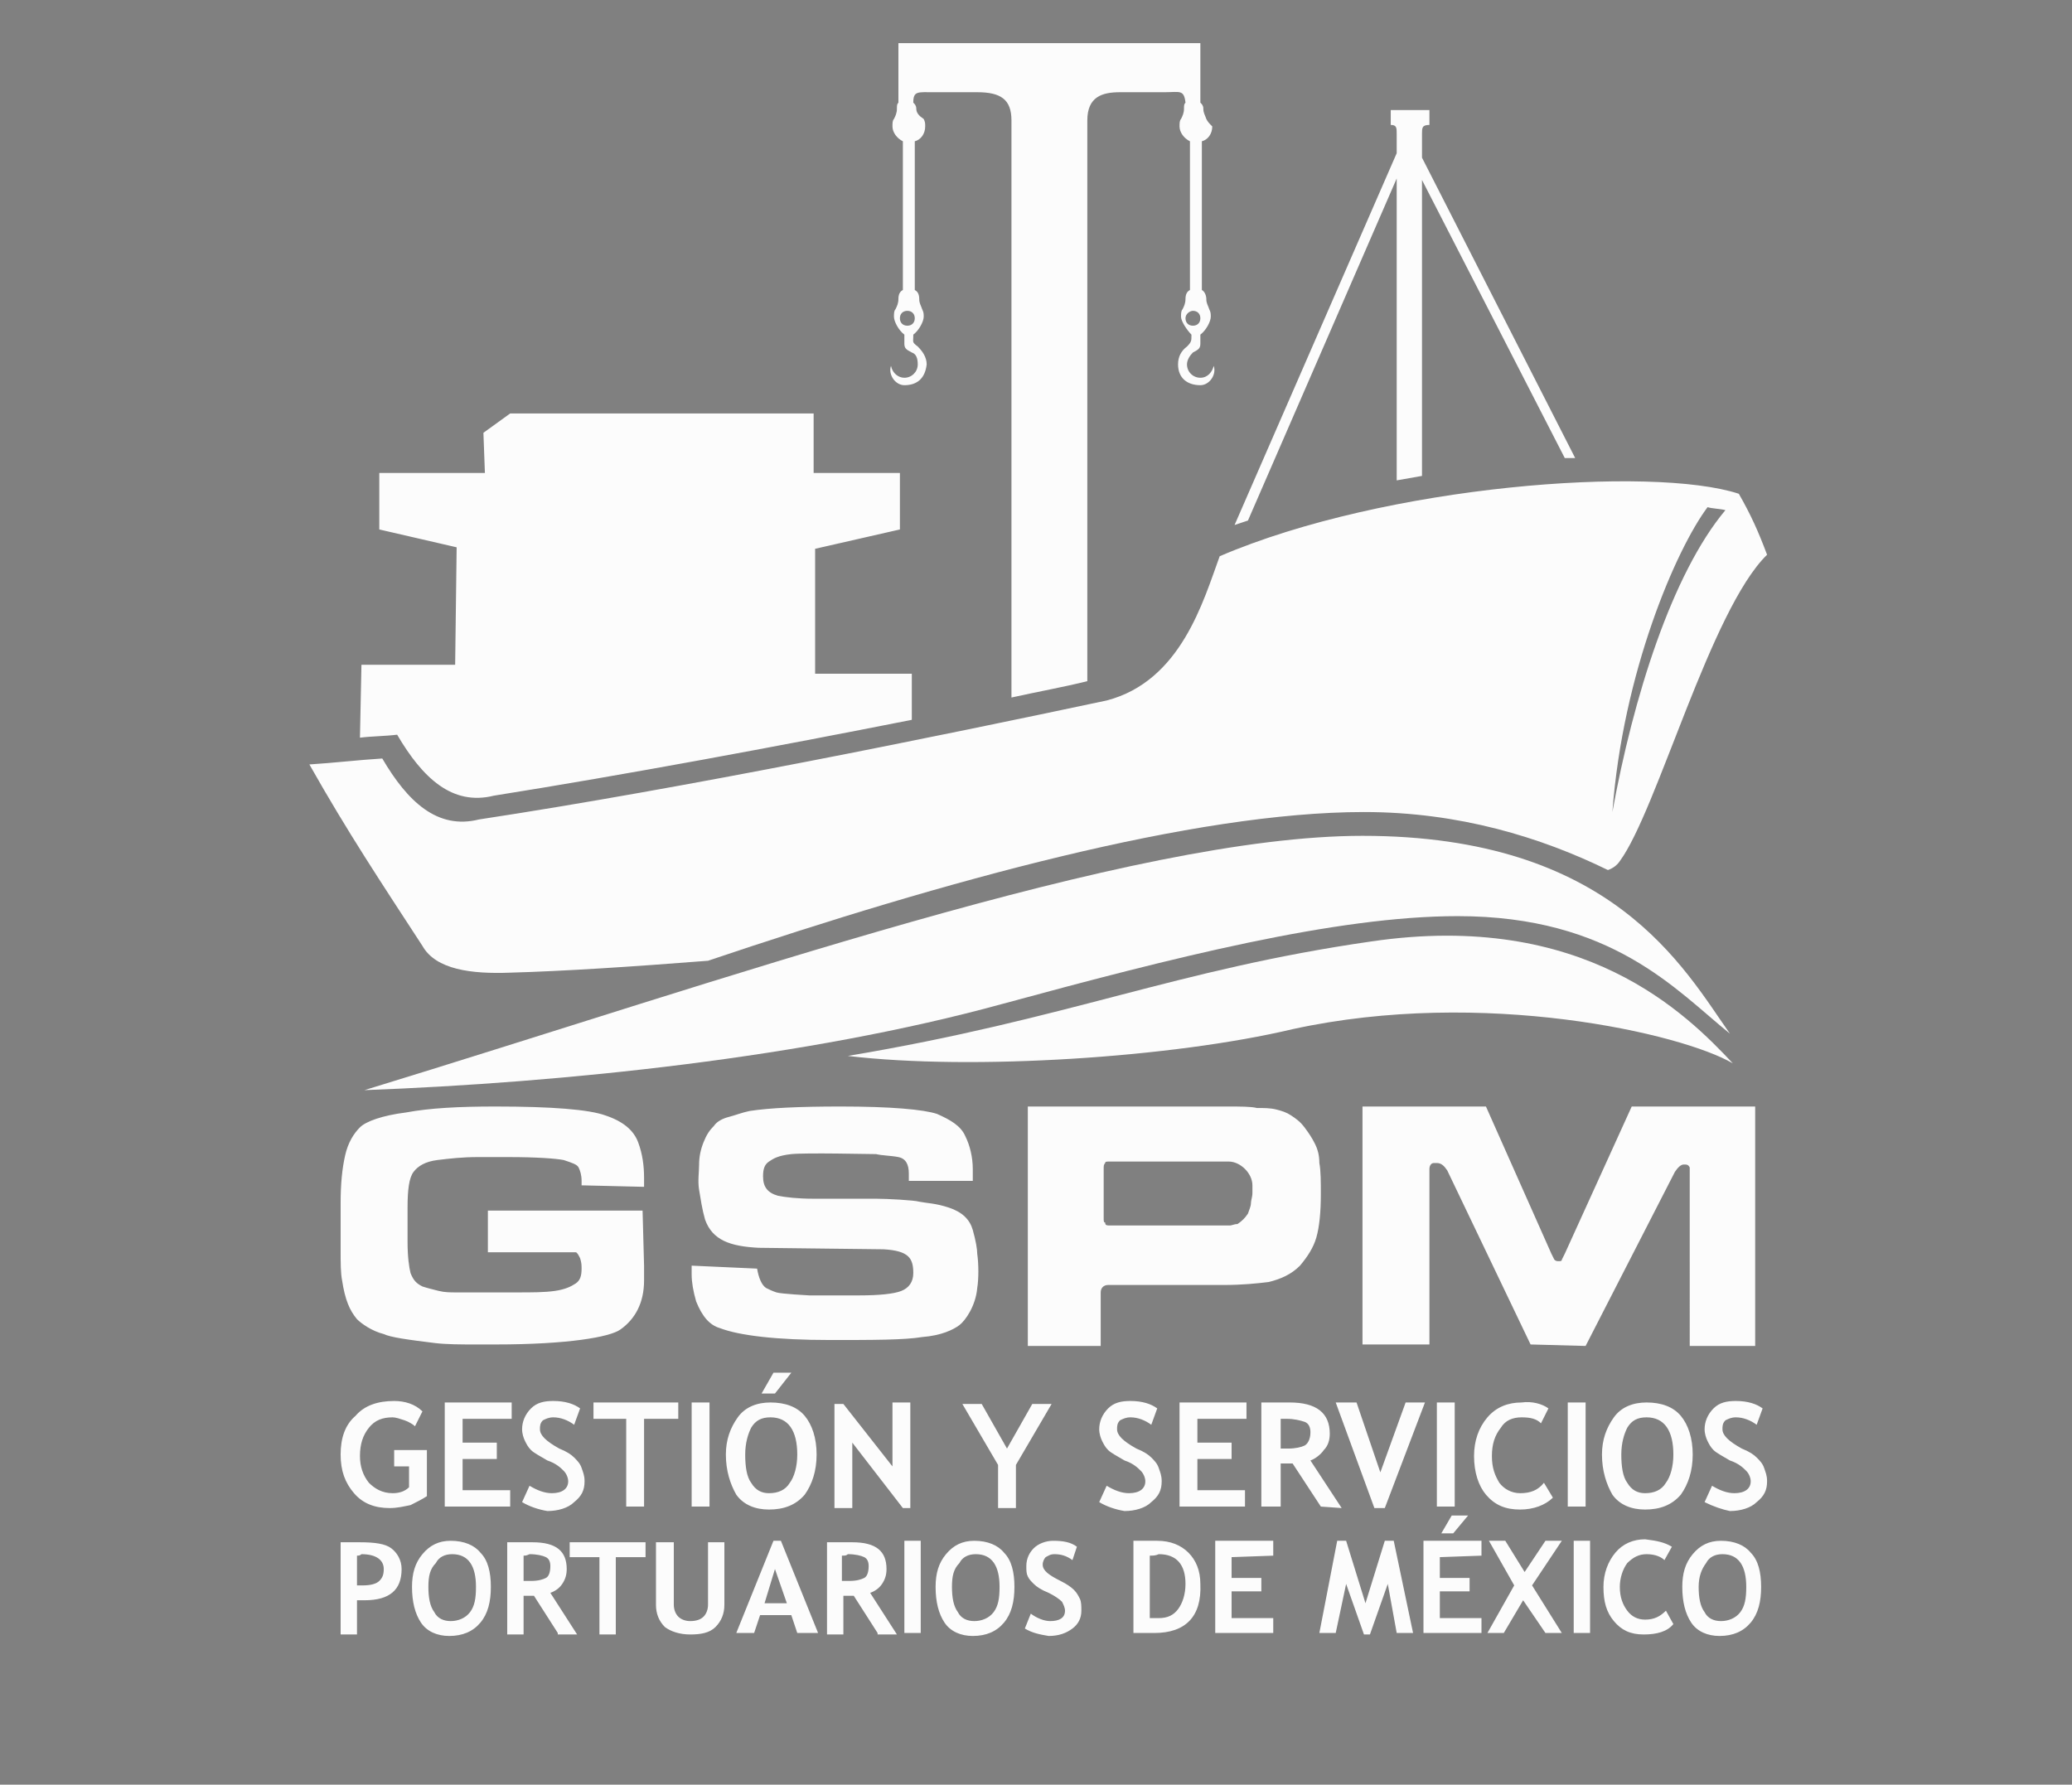 <?xml version="1.0" encoding="utf-8"?>
<!-- Generator: Adobe Illustrator 23.0.4, SVG Export Plug-In . SVG Version: 6.00 Build 0)  -->
<svg version="1.1" id="Layer_1" xmlns="http://www.w3.org/2000/svg" xmlns:xlink="http://www.w3.org/1999/xlink" x="0px" y="0px"
	 viewBox="0 0 139.3 120" style="enable-background:new 0 0 139.3 120;" xml:space="preserve">
<rect x="0" y="0" width="139.3" height="120" fill="#808080" stroke="none"/>
<style type="text/css">
	.st0{fill-rule:evenodd;clip-rule:evenodd;fill:#FCFCFC;}
	.st1{fill-rule:evenodd;clip-rule:evenodd;fill:#606062;}
	.st2{fill-rule:evenodd;clip-rule:evenodd;fill:#00165F;}
	.st3{fill-rule:evenodd;clip-rule:evenodd;fill:#0064B3;}
</style>
<g>
	<title>landstar_sign</title>
	<g>
		<path class="st0" d="M24,107.6v2.3h-1.1v-6.2c0.7,0,1.2,0,1.3,0c1,0,1.7,0.1,2.1,0.4s0.7,0.8,0.7,1.4c0,1.4-0.8,2.1-2.5,2.1
			C24.4,107.6,24.2,107.6,24,107.6L24,107.6z M24,104.6v2c0.2,0,0.3,0,0.4,0c0.5,0,0.9-0.1,1.1-0.3c0.2-0.2,0.3-0.4,0.3-0.8
			c0-0.6-0.5-1-1.5-1C24.2,104.6,24.1,104.6,24,104.6L24,104.6z M27.7,106.7c0-0.9,0.2-1.6,0.7-2.2s1.1-0.9,1.9-0.9
			c0.9,0,1.6,0.3,2,0.8c0.5,0.5,0.7,1.3,0.7,2.3s-0.2,1.8-0.7,2.4s-1.2,0.9-2.1,0.9c-0.8,0-1.5-0.3-1.9-0.9
			C27.9,108.5,27.7,107.7,27.7,106.7L27.7,106.7z M28.8,106.7c0,0.7,0.1,1.3,0.4,1.7c0.2,0.4,0.6,0.6,1.1,0.6s1-0.2,1.3-0.6
			s0.4-0.9,0.4-1.7c0-1.4-0.5-2.2-1.6-2.2c-0.5,0-0.9,0.2-1.1,0.6C28.9,105.5,28.8,106,28.8,106.7L28.8,106.7z M37.5,109.8l-1.6-2.5
			c-0.2,0-0.4,0-0.7,0v2.6h-1.1v-6.2c0.1,0,0.3,0,0.7,0c0.4,0,0.7,0,1,0c1.6,0,2.3,0.6,2.3,1.8c0,0.4-0.1,0.7-0.3,1
			c-0.2,0.3-0.5,0.5-0.8,0.6l1.8,2.8h-1.3V109.8z M35.2,104.6v1.7c0.2,0,0.4,0,0.5,0c0.5,0,0.8-0.1,1-0.2s0.3-0.4,0.3-0.8
			c0-0.3-0.1-0.5-0.3-0.6c-0.2-0.1-0.6-0.2-1.1-0.2C35.4,104.6,35.3,104.6,35.2,104.6L35.2,104.6z M41.4,104.7h2v-1h-5.1v1h2v5.2
			h1.1V104.7L41.4,104.7z M44.2,103.7h1.1v4.2c0,0.3,0.1,0.6,0.3,0.8c0.2,0.2,0.5,0.3,0.8,0.3c0.4,0,0.7-0.1,0.9-0.3
			c0.2-0.2,0.3-0.5,0.3-0.8v-4.2h1.1v4.2c0,0.6-0.2,1.1-0.6,1.5c-0.4,0.4-1,0.5-1.7,0.5s-1.3-0.2-1.7-0.5c-0.4-0.4-0.6-0.9-0.6-1.5
			v-4.2H44.2z M53.6,109.8l-0.4-1.2h-2.1l-0.4,1.2h-1.2l2.5-6.2h0.5l2.5,6.2H53.6L53.6,109.8z M52.1,105.5l-0.7,2.3h1.5L52.1,105.5
			L52.1,105.5z M59,109.8l-1.6-2.5c-0.2,0-0.4,0-0.7,0v2.6h-1.1v-6.2c0.1,0,0.3,0,0.7,0s0.7,0,1,0c1.6,0,2.3,0.6,2.3,1.8
			c0,0.4-0.1,0.7-0.3,1s-0.5,0.5-0.8,0.6l1.8,2.8H59V109.8z M56.6,104.6v1.7c0.2,0,0.4,0,0.5,0c0.5,0,0.8-0.1,1-0.2s0.3-0.4,0.3-0.8
			c0-0.3-0.1-0.5-0.3-0.6s-0.6-0.2-1.1-0.2C56.9,104.6,56.8,104.6,56.6,104.6L56.6,104.6z M60.8,109.8v-6.2h1.1v6.2H60.8L60.8,109.8
			z M62.9,106.7c0-0.9,0.2-1.6,0.7-2.2s1.1-0.9,1.9-0.9c0.9,0,1.6,0.3,2,0.8c0.5,0.5,0.7,1.3,0.7,2.3s-0.2,1.8-0.7,2.4
			s-1.2,0.9-2.1,0.9c-0.8,0-1.5-0.3-1.9-0.9C63.1,108.5,62.9,107.7,62.9,106.7L62.9,106.7z M64,106.7c0,0.7,0.1,1.3,0.4,1.7
			c0.2,0.4,0.6,0.6,1.1,0.6s1-0.2,1.3-0.6c0.3-0.4,0.4-0.9,0.4-1.7c0-1.4-0.5-2.2-1.6-2.2c-0.5,0-0.9,0.2-1.1,0.6
			C64.1,105.5,64,106,64,106.7L64,106.7z M68.9,109.5l0.4-1c0.4,0.3,0.9,0.5,1.3,0.5c0.6,0,1-0.2,1-0.7c0-0.2-0.1-0.4-0.2-0.6
			c-0.2-0.2-0.5-0.4-0.9-0.6c-0.5-0.2-0.8-0.4-1-0.6c-0.2-0.2-0.3-0.3-0.4-0.5s-0.1-0.4-0.1-0.7c0-0.5,0.2-0.9,0.5-1.2
			c0.3-0.3,0.8-0.5,1.3-0.5c0.7,0,1.2,0.1,1.6,0.4l-0.3,0.9c-0.4-0.3-0.8-0.4-1.2-0.4c-0.3,0-0.4,0.1-0.6,0.2
			c-0.1,0.1-0.2,0.3-0.2,0.5c0,0.4,0.4,0.7,1.2,1.1c0.4,0.2,0.7,0.4,0.9,0.6c0.2,0.2,0.3,0.4,0.4,0.6s0.1,0.5,0.1,0.8
			c0,0.5-0.2,0.9-0.6,1.2c-0.4,0.3-0.9,0.5-1.6,0.5C69.9,109.9,69.4,109.8,68.9,109.5L68.9,109.5z M77.6,109.8h-1.4v-6.2
			c0.9,0,1.4,0,1.6,0c0.9,0,1.6,0.3,2.1,0.8s0.8,1.2,0.8,2.1C80.8,108.7,79.7,109.8,77.6,109.8L77.6,109.8z M77.3,104.6v4.2
			c0.2,0,0.4,0,0.6,0c0.6,0,1-0.2,1.3-0.6s0.5-1,0.5-1.7c0-1.3-0.6-2-1.8-2C77.7,104.6,77.5,104.6,77.3,104.6L77.3,104.6z
			 M82.8,104.7v1.4h2v0.9h-2v1.8h2.8v1h-3.9v-6.2h3.9v1L82.8,104.7L82.8,104.7z M95,109.8h-1.1l-0.6-3.3l-1.2,3.4h-0.4l-1.2-3.4
			l-0.7,3.3h-1.1l1.2-6.2h0.6l1.3,4.2l1.3-4.2h0.6L95,109.8L95,109.8z M96.8,104.7v1.4h2v0.9h-2v1.8h2.8v1h-3.9v-6.2h3.9v1
			L96.8,104.7L96.8,104.7z M98.7,101.9l-1,1.2h-0.8l0.7-1.2H98.7L98.7,101.9z M103.9,109.8l-1.5-2.2l-1.3,2.2H100l1.8-3.2l-1.7-3
			h1.1l1.3,2.1l1.4-2.1h1.1l-2,3l2,3.2H103.9L103.9,109.8z M105.8,109.8v-6.2h1.1v6.2H105.8L105.8,109.8z M112.4,104l-0.5,0.9
			c-0.2-0.2-0.6-0.4-1.2-0.4c-0.5,0-0.9,0.2-1.3,0.6c-0.3,0.4-0.5,1-0.5,1.6c0,0.7,0.2,1.2,0.5,1.6s0.7,0.6,1.2,0.6
			c0.6,0,1-0.2,1.4-0.6l0.5,0.9c-0.4,0.5-1.1,0.7-2,0.7s-1.5-0.3-2-0.9s-0.7-1.3-0.7-2.3c0-0.9,0.3-1.7,0.8-2.3
			c0.5-0.6,1.2-0.9,2-0.9C111.4,103.6,111.9,103.7,112.4,104L112.4,104z M113.1,106.7c0-0.9,0.2-1.6,0.7-2.2s1.1-0.9,1.9-0.9
			c0.9,0,1.6,0.3,2,0.8c0.5,0.5,0.7,1.3,0.7,2.3s-0.2,1.8-0.7,2.4s-1.2,0.9-2.1,0.9c-0.8,0-1.5-0.3-1.9-0.9
			C113.3,108.5,113.1,107.7,113.1,106.7L113.1,106.7z M114.2,106.7c0,0.7,0.1,1.3,0.4,1.7c0.2,0.4,0.6,0.6,1.1,0.6s1-0.2,1.3-0.6
			s0.4-0.9,0.4-1.7c0-1.4-0.5-2.2-1.6-2.2c-0.5,0-0.9,0.2-1.1,0.6C114.4,105.5,114.2,106,114.2,106.7z"/>
		<path class="st0" d="M28.4,94.9l-0.5,1c-0.1-0.1-0.4-0.3-0.7-0.4c-0.3-0.1-0.6-0.2-0.8-0.2c-0.7,0-1.2,0.2-1.6,0.7
			s-0.6,1.1-0.6,1.9c0,0.7,0.2,1.3,0.6,1.8c0.4,0.4,0.9,0.7,1.6,0.7c0.4,0,0.8-0.1,1.1-0.4v-1.4h-1v-1.1h2.2v3.1
			c-0.3,0.2-0.7,0.4-1.1,0.6c-0.5,0.1-0.9,0.2-1.4,0.2c-1,0-1.8-0.3-2.4-1s-0.9-1.5-0.9-2.6s0.3-2,1-2.6c0.6-0.7,1.5-1,2.6-1
			C27.2,94.2,27.9,94.4,28.4,94.9L28.4,94.9z M31.1,95.4V97h2.3v1.1h-2.3v2.1h3.2v1.1h-4.4v-7h4.5v1.1L31.1,95.4L31.1,95.4z
			 M35.1,101l0.5-1.1c0.5,0.3,1,0.5,1.5,0.5c0.7,0,1.1-0.3,1.1-0.8c0-0.2-0.1-0.5-0.3-0.7c-0.2-0.2-0.5-0.5-1.1-0.7
			c-0.5-0.3-0.9-0.5-1.1-0.7s-0.3-0.4-0.4-0.6c-0.1-0.2-0.2-0.5-0.2-0.8c0-0.5,0.2-1,0.6-1.4c0.4-0.4,0.9-0.5,1.5-0.5
			c0.8,0,1.4,0.2,1.8,0.5l-0.4,1.1c-0.4-0.3-0.9-0.5-1.4-0.5c-0.3,0-0.5,0.1-0.7,0.2c-0.2,0.2-0.2,0.4-0.2,0.6
			c0,0.4,0.4,0.8,1.3,1.3c0.5,0.2,0.8,0.4,1,0.6s0.4,0.4,0.5,0.7c0.1,0.3,0.2,0.5,0.2,0.9c0,0.6-0.2,1-0.7,1.4
			c-0.4,0.4-1.1,0.6-1.8,0.6C36.2,101.5,35.6,101.3,35.1,101L35.1,101z M43.3,95.4v5.9h-1.2v-5.9h-2.2v-1.1h5.7v1.1H43.3L43.3,95.4z
			 M46.5,101.3v-7h1.2v7H46.5L46.5,101.3z M48.8,97.8c0-1,0.3-1.8,0.8-2.5s1.3-1,2.2-1c1,0,1.8,0.3,2.3,0.9s0.8,1.5,0.8,2.6
			s-0.3,2-0.8,2.7c-0.6,0.7-1.4,1-2.4,1c-0.9,0-1.7-0.3-2.2-1C49.1,99.8,48.8,98.9,48.8,97.8L48.8,97.8z M50.1,97.8
			c0,0.8,0.1,1.5,0.4,1.9c0.3,0.5,0.7,0.7,1.2,0.7c0.6,0,1.1-0.2,1.4-0.7c0.3-0.4,0.5-1.1,0.5-1.9c0-1.6-0.6-2.5-1.8-2.5
			c-0.6,0-1,0.2-1.3,0.7C50.3,96.4,50.1,97,50.1,97.8L50.1,97.8z M53.2,92.3l-1.1,1.4h-0.9l0.8-1.4H53.2L53.2,92.3z M60.7,101.4
			L57.3,97v4.4h-1.2v-7h0.6l3.3,4.2v-4.3h1.2v7.1H60.7L60.7,101.4z M68.3,98.5v2.9h-1.2v-2.9l-2.4-4.1H66l1.7,3l1.7-3h1.3L68.3,98.5
			L68.3,98.5z M73.9,101l0.5-1.1c0.5,0.3,1,0.5,1.5,0.5c0.7,0,1.1-0.3,1.1-0.8c0-0.2-0.1-0.5-0.3-0.7c-0.2-0.2-0.5-0.5-1.1-0.7
			c-0.5-0.3-0.9-0.5-1.1-0.7s-0.3-0.4-0.4-0.6s-0.2-0.5-0.2-0.8c0-0.5,0.2-1,0.6-1.4s0.9-0.5,1.5-0.5c0.8,0,1.4,0.2,1.8,0.5
			l-0.4,1.1c-0.4-0.3-0.9-0.5-1.4-0.5c-0.3,0-0.5,0.1-0.7,0.2c-0.2,0.2-0.2,0.4-0.2,0.6c0,0.4,0.4,0.8,1.3,1.3
			c0.5,0.2,0.8,0.4,1,0.6s0.4,0.4,0.5,0.7c0.1,0.3,0.2,0.5,0.2,0.9c0,0.6-0.2,1-0.7,1.4c-0.4,0.4-1.1,0.6-1.8,0.6
			C75,101.5,74.4,101.3,73.9,101L73.9,101z M80.5,95.4V97h2.3v1.1h-2.3v2.1h3.2v1.1h-4.4v-7h4.5v1.1L80.5,95.4L80.5,95.4z
			 M88.8,101.3l-1.9-2.9c-0.2,0-0.5,0-0.8,0v2.9h-1.3v-7c0.1,0,0.3,0,0.8,0s0.8,0,1.1,0c1.8,0,2.7,0.7,2.7,2.1
			c0,0.4-0.1,0.8-0.4,1.1c-0.2,0.3-0.6,0.6-0.9,0.7l2.1,3.2L88.8,101.3L88.8,101.3z M86.1,95.4v2c0.2,0,0.4,0,0.5,0
			c0.5,0,0.9-0.1,1.1-0.2s0.4-0.4,0.4-0.9c0-0.3-0.1-0.6-0.4-0.7s-0.7-0.2-1.2-0.2C86.4,95.4,86.3,95.4,86.1,95.4L86.1,95.4z
			 M93.1,101.4l2.7-7.1h-1.3L92.8,99l-1.6-4.7h-1.4l2.6,7.1H93.1L93.1,101.4z M96.6,101.3v-7h1.2v7H96.6L96.6,101.3z M104.1,94.7
			l-0.5,1c-0.3-0.3-0.7-0.4-1.3-0.4c-0.6,0-1.1,0.2-1.4,0.7c-0.4,0.5-0.6,1.1-0.6,1.9s0.2,1.3,0.5,1.8c0.3,0.4,0.8,0.7,1.4,0.7
			c0.7,0,1.2-0.2,1.6-0.7l0.6,1c-0.5,0.5-1.3,0.8-2.2,0.8c-1,0-1.7-0.3-2.3-1c-0.5-0.6-0.8-1.5-0.8-2.6c0-1,0.3-1.9,0.9-2.6
			s1.4-1,2.3-1C103,94.2,103.7,94.4,104.1,94.7L104.1,94.7z M105.4,101.3v-7h1.2v7H105.4L105.4,101.3z M107.7,97.8
			c0-1,0.3-1.8,0.8-2.5s1.3-1,2.2-1c1,0,1.8,0.3,2.3,0.9s0.8,1.5,0.8,2.6s-0.3,2-0.8,2.7c-0.6,0.7-1.4,1-2.4,1c-0.9,0-1.7-0.3-2.2-1
			C108,99.8,107.7,98.9,107.7,97.8L107.7,97.8z M109,97.8c0,0.8,0.1,1.5,0.4,1.9c0.3,0.5,0.7,0.7,1.2,0.7c0.6,0,1.1-0.2,1.4-0.7
			c0.3-0.4,0.5-1.1,0.5-1.9c0-1.6-0.6-2.5-1.8-2.5c-0.6,0-1,0.2-1.3,0.7C109.2,96.4,109,97,109,97.8L109,97.8z M114.6,101l0.5-1.1
			c0.5,0.3,1,0.5,1.5,0.5c0.7,0,1.1-0.3,1.1-0.8c0-0.2-0.1-0.5-0.3-0.7c-0.2-0.2-0.5-0.5-1.1-0.7c-0.5-0.3-0.9-0.5-1.1-0.7
			s-0.3-0.4-0.4-0.6s-0.2-0.5-0.2-0.8c0-0.5,0.2-1,0.6-1.4s0.9-0.5,1.5-0.5c0.8,0,1.4,0.2,1.8,0.5l-0.4,1.1
			c-0.4-0.3-0.9-0.5-1.4-0.5c-0.3,0-0.5,0.1-0.7,0.2c-0.2,0.2-0.2,0.4-0.2,0.6c0,0.4,0.4,0.8,1.3,1.3c0.5,0.2,0.8,0.4,1,0.6
			s0.4,0.4,0.5,0.7c0.1,0.3,0.2,0.5,0.2,0.9c0,0.6-0.2,1-0.7,1.4c-0.4,0.4-1.1,0.6-1.8,0.6C115.8,101.5,115.2,101.3,114.6,101z"/>
	</g>
	<path class="st0" d="M39.1,79.7v-0.3c0-0.4-0.1-0.7-0.2-0.9c-0.1-0.2-0.4-0.3-1-0.5c-0.5-0.1-1.8-0.2-3.7-0.2h-2.1
		c-1,0-1.9,0.1-2.7,0.2c-0.8,0.1-1.3,0.4-1.6,0.8c-0.3,0.4-0.4,1.2-0.4,2.4v0.2v1v1.1c0,1,0.1,1.7,0.2,2.1c0.2,0.5,0.4,0.7,0.8,0.9
		c0.3,0.1,0.7,0.2,1.1,0.3c0.4,0.1,0.8,0.1,1.2,0.1H32h1.4h1.3c1.1,0,1.9,0,2.6-0.1s1.1-0.3,1.4-0.5s0.4-0.5,0.4-1
		c0-0.2,0-0.4-0.1-0.7c-0.1-0.2-0.2-0.4-0.3-0.4h-5.9v-2.8h10.4l0.1,3.7v1c0,1.5-0.6,2.6-1.6,3.3c-0.7,0.5-3.5,1-8.4,1H32
		c-1,0-2,0-2.8-0.1S27.6,90.1,27,90c-0.6-0.1-1-0.2-1.2-0.3c-0.8-0.2-1.5-0.7-1.8-1c-0.5-0.6-0.8-1.3-1-2.6c-0.1-0.5-0.1-1.2-0.1-2
		v-0.3v-1.4v-1.5c0-1.3,0.1-2.3,0.3-3.2c0.2-0.9,0.6-1.5,1-1.9s1.5-0.8,3.1-1c1.6-0.3,3.6-0.4,6-0.4c3.8,0,6.3,0.2,7.4,0.6
		c1.2,0.4,1.9,1,2.2,1.8s0.4,1.6,0.4,2.4v0.6L39.1,79.7L39.1,79.7z M50.9,85.3c0.1,0.6,0.3,1.1,0.6,1.3c0.2,0.1,0.4,0.2,0.7,0.3
		c0.3,0.1,2.2,0.2,2.2,0.2h3.4c1.3,0,2.3-0.1,2.8-0.3c0.5-0.2,0.8-0.6,0.8-1.2c0-1-0.3-1.5-2-1.6c-0.7,0-7.8-0.1-8.4-0.1
		c-1.9-0.1-3.1-0.5-3.6-1.9c-0.2-0.7-0.3-1.4-0.4-2c-0.1-0.6,0-1.2,0-1.7s0.1-1,0.3-1.5s0.4-0.8,0.7-1.1c0.2-0.3,0.6-0.5,1-0.6
		s0.9-0.3,1.4-0.4c1.3-0.2,3.3-0.3,6.1-0.3c3.4,0,5.6,0.2,6.5,0.5c0.9,0.4,1.6,0.8,1.9,1.5c0.3,0.6,0.5,1.4,0.5,2.2v0.8h-4.3v-0.5
		c0-0.6-0.2-1-0.7-1.1s-1.1-0.1-1.5-0.2c-0.4,0-4.7-0.1-5.7,0c-0.9,0.1-1.2,0.3-1.5,0.5s-0.4,0.5-0.4,1c0,0.7,0.3,1.1,1,1.3
		c0.5,0.1,1.3,0.2,2.4,0.2c0,0,3.5,0,4.2,0s2.6,0.1,2.9,0.2c0.5,0.1,1.1,0.1,2,0.4s1.4,0.8,1.6,1.5c0.2,0.7,0.3,1.3,0.3,1.6
		c0.1,0.7,0.1,1.7,0,2.3c-0.1,1.2-0.8,2.2-1.2,2.5s-1.2,0.7-2.5,0.8c-1.2,0.2-3.3,0.2-6.2,0.2c-3.6,0-6.1-0.3-7.4-0.8
		c-0.7-0.2-1.2-0.8-1.6-1.8c-0.2-0.7-0.3-1.3-0.3-1.8v-0.6L50.9,85.3L50.9,85.3z M69.2,74.4h13.2c1,0,1.7,0,2.1,0.1
		c0.5,0,0.9,0,1.3,0.1s0.7,0.2,1,0.4c0.3,0.2,0.6,0.4,0.9,0.8s0.5,0.7,0.7,1.1s0.3,0.8,0.3,1.3c0.1,0.5,0.1,1.3,0.1,2.1
		c0,1.2-0.1,2.2-0.3,2.9c-0.2,0.7-0.6,1.3-1.1,1.9c-0.6,0.6-1.3,0.9-2.1,1.1c-0.8,0.1-1.8,0.2-3,0.2h-7.8c-0.3,0-0.5,0.2-0.5,0.5
		v3.6h-4.9V74.4H69.2z M74.7,82.4h7.5c0.2,0,0.3,0,0.5,0c0.1,0,0.3-0.1,0.5-0.1c0.3-0.2,0.5-0.4,0.7-0.7c0.1-0.3,0.2-0.5,0.2-0.7
		s0.1-0.4,0.1-0.7v-0.5c0-0.4-0.2-0.8-0.5-1.1c-0.3-0.3-0.7-0.5-1.1-0.5h-0.5h-7.5c-0.2,0-0.3,0-0.3,0.1c-0.1,0.1-0.1,0.2-0.1,0.4
		v3.3c0,0.2,0,0.3,0.1,0.3C74.3,82.4,74.4,82.4,74.7,82.4L74.7,82.4z M91.6,74.4h8.3l4.4,9.9c0.1,0.2,0.2,0.4,0.2,0.4
		c0.1,0.1,0.2,0.1,0.3,0.1c0.1,0,0.2,0,0.2-0.1c0,0,0.1-0.2,0.2-0.4l4.5-9.9h8.3v16.1h-4.4V79.3v-0.8c-0.1-0.2-0.2-0.2-0.4-0.2
		c-0.2,0-0.4,0.2-0.6,0.5l-6,11.7l-3.7-0.1l-5.6-11.7c-0.2-0.3-0.4-0.5-0.7-0.5h-0.2c-0.2,0-0.3,0.2-0.3,0.4v0.7v11.1h-4.5V74.4z"/>
	<path class="st0" d="M32.5,29.1l1.8-1.3h20.4v4h5.8v3.8l-5.7,1.3v8.4h6.5v3.1c-9.1,1.8-19.3,3.7-28.1,5.1c-2.8,0.7-4.8-1.2-6.5-4.1
		c-0.8,0.1-1.7,0.1-2.5,0.2l0.1-4.9h6.3l0.1-7.9l-5.2-1.2v-3.8h7.1L32.5,29.1L32.5,29.1z M81.1,8c-0.1-0.3-0.2-0.4-0.2-0.7
		c0-0.2-0.1-0.3-0.2-0.4V6.2V2.9h-1.1H61.5h-1.1v3.3v0.7c-0.1,0.1-0.1,0.2-0.1,0.4c0,0.3-0.1,0.5-0.2,0.7C60,8.1,60,8.3,60,8.5
		c0,0.4,0.3,0.8,0.7,1v10c-0.2,0.1-0.3,0.3-0.3,0.6c0,0.3-0.1,0.5-0.2,0.7c-0.1,0.1-0.1,0.3-0.1,0.5c0,0.3,0.3,0.9,0.7,1.2v0.6
		c0,0.3,0.1,0.4,0.5,0.6c0.3,0.1,0.4,0.4,0.4,0.8c0,0.5-0.4,0.9-0.9,0.9c-0.4,0-0.8-0.3-0.9-0.8c-0.2,0.6,0.3,1.3,0.9,1.3
		c0.9,0,1.4-0.5,1.5-1.4c0-0.5-0.3-0.9-0.6-1.2c-0.4-0.3-0.3-0.3-0.3-0.7v-0.1c0.4-0.3,0.7-0.9,0.7-1.2c0-0.2,0-0.3-0.1-0.5
		c-0.1-0.3-0.2-0.4-0.2-0.7c0-0.3-0.1-0.5-0.3-0.6v-10c0.4-0.1,0.7-0.5,0.7-1c0-0.2,0-0.3-0.1-0.5c-0.3-0.2-0.5-0.4-0.5-0.7
		c0-0.2-0.1-0.3-0.2-0.4c0-0.8,0.3-0.7,1.4-0.7h2.9c1.6,0,2.3,0.5,2.3,1.9v38.8c1.8-0.4,3.5-0.7,5.1-1.1V8.1c0-1.6,1-1.9,2.2-1.9h3
		c1,0,1.3-0.2,1.4,0.7c-0.1,0.1-0.1,0.2-0.1,0.4c0,0.3-0.1,0.5-0.2,0.7c-0.1,0.1-0.1,0.3-0.1,0.5c0,0.4,0.3,0.8,0.7,1v10
		c-0.2,0.1-0.3,0.3-0.3,0.6c0,0.3-0.1,0.5-0.2,0.7c-0.1,0.1-0.1,0.3-0.1,0.5c0,0.3,0.4,0.9,0.7,1.2v0.1c0,0.3,0,0.4-0.3,0.7
		c-0.4,0.3-0.6,0.7-0.6,1.2c0,0.9,0.6,1.4,1.5,1.4c0.6,0,1.1-0.7,0.9-1.3c-0.1,0.4-0.4,0.8-0.9,0.8s-0.9-0.4-0.9-0.9
		c0-0.3,0.2-0.6,0.4-0.8c0.4-0.2,0.5-0.3,0.5-0.6v-0.6c0.4-0.3,0.7-0.9,0.7-1.2c0-0.2,0-0.3-0.1-0.5c-0.1-0.3-0.2-0.4-0.2-0.7
		c0-0.2-0.1-0.5-0.3-0.6v-10c0.4-0.1,0.7-0.5,0.7-1C81.3,8.3,81.2,8.2,81.1,8L81.1,8z M80.2,20.9c0.3,0,0.5,0.2,0.5,0.5
		s-0.2,0.5-0.5,0.5s-0.5-0.2-0.5-0.5C79.7,21.1,80,20.9,80.2,20.9L80.2,20.9z M61,20.9c0.3,0,0.5,0.2,0.5,0.5s-0.2,0.5-0.5,0.5
		s-0.5-0.2-0.5-0.5C60.5,21.1,60.7,20.9,61,20.9L61,20.9z M95.6,9v1.6l10.3,20.2c-0.2,0-0.5,0-0.7,0l-9.6-18.7V32
		c-0.6,0.1-1.1,0.2-1.7,0.3V12l-10,23c-0.3,0.1-0.6,0.2-0.9,0.3l10.9-25V9c0-0.4,0-0.6-0.4-0.6v-1h2.6v1C95.6,8.4,95.6,8.6,95.6,9
		L95.6,9z M116.9,33.2c-5.8-1.9-23.7-0.6-34.9,4.2c-1.1,3-2.6,8.4-7.6,9.7c-11.3,2.4-28.4,5.9-42.2,8c-2.8,0.7-4.8-1.2-6.5-4.1
		c-1.6,0.1-3.3,0.3-4.9,0.4c2.6,4.6,4.8,7.9,7.6,12.2c0.9,1.6,3.3,1.9,5.9,1.8c3.6-0.1,8.2-0.4,13.3-0.8c16-5.4,32.7-10,44.1-10
		c6.4,0,11.9,1.7,16.4,3.9c0.3-0.1,0.6-0.3,0.8-0.6c2.5-3.4,6.1-16.9,9.9-20.6C118.2,35.7,117.7,34.6,116.9,33.2L116.9,33.2z
		 M114.8,34.1c0.3,0.1,0.8,0.1,1.2,0.2c-3.6,4.3-6.2,12.6-7.6,20.3C109.1,45.2,112.7,36.9,114.8,34.1z"/>
	<path class="st0" d="M116.3,69.5c-3.1-4.4-7.9-13.3-24.7-13.3c-15.5,0-42.9,9.7-67.1,17.1c13.4-0.5,29.8-2.2,42.9-5.8
		c11.4-3.1,22.4-5.9,30.6-5.9C108.4,61.6,112.7,66.6,116.3,69.5z"/>
	<path class="st0" d="M116.5,71.5c-3.1-3.3-10-10.3-24.3-8.2C79,65.2,71.9,68.5,57,71c8.4,1,21.9,0.1,29.9-1.8
		C99.7,66.4,113.1,69.5,116.5,71.5z"/>
</g>
<g>
	<title>landstar_sign</title>
	<g>
		<path class="st1" d="M24-102.7v2.3h-1.1v-6.2c0.7,0,1.2,0,1.3,0c1,0,1.7,0.1,2.1,0.4s0.7,0.8,0.7,1.4c0,1.4-0.8,2.1-2.5,2.1
			C24.4-102.7,24.2-102.7,24-102.7L24-102.7z M24-105.7v2c0.2,0,0.3,0,0.4,0c0.5,0,0.9-0.1,1.1-0.3c0.2-0.2,0.3-0.4,0.3-0.8
			c0-0.6-0.5-1-1.5-1C24.2-105.7,24.1-105.7,24-105.7L24-105.7z M27.7-103.6c0-0.9,0.2-1.6,0.7-2.2s1.1-0.9,1.9-0.9
			c0.9,0,1.6,0.3,2,0.8c0.5,0.5,0.7,1.3,0.7,2.3s-0.2,1.8-0.7,2.4s-1.2,0.9-2.1,0.9c-0.8,0-1.5-0.3-1.9-0.9
			C27.9-101.8,27.7-102.6,27.7-103.6L27.7-103.6z M28.8-103.6c0,0.7,0.1,1.3,0.4,1.7c0.2,0.4,0.6,0.6,1.1,0.6s1-0.2,1.3-0.6
			s0.4-0.9,0.4-1.7c0-1.4-0.5-2.2-1.6-2.2c-0.5,0-0.9,0.2-1.1,0.6C28.9-104.8,28.8-104.3,28.8-103.6L28.8-103.6z M37.5-100.5
			l-1.6-2.5c-0.2,0-0.4,0-0.7,0v2.6h-1.1v-6.2c0.1,0,0.3,0,0.7,0c0.4,0,0.7,0,1,0c1.6,0,2.3,0.6,2.3,1.8c0,0.4-0.1,0.7-0.3,1
			c-0.2,0.3-0.5,0.5-0.8,0.6l1.8,2.8h-1.3V-100.5z M35.2-105.7v1.7c0.2,0,0.4,0,0.5,0c0.5,0,0.8-0.1,1-0.2s0.3-0.4,0.3-0.8
			c0-0.3-0.1-0.5-0.3-0.6c-0.2-0.1-0.6-0.2-1.1-0.2C35.4-105.7,35.3-105.7,35.2-105.7L35.2-105.7z M41.4-105.6h2v-1h-5.1v1h2v5.2
			h1.1V-105.6L41.4-105.6z M44.2-106.6h1.1v4.2c0,0.3,0.1,0.6,0.3,0.8c0.2,0.2,0.5,0.3,0.8,0.3c0.4,0,0.7-0.1,0.9-0.3
			c0.2-0.2,0.3-0.5,0.3-0.8v-4.2h1.1v4.2c0,0.6-0.2,1.1-0.6,1.5c-0.4,0.4-1,0.5-1.7,0.5s-1.3-0.2-1.7-0.5c-0.4-0.4-0.6-0.9-0.6-1.5
			v-4.2H44.2z M53.6-100.5l-0.4-1.2h-2.1l-0.4,1.2h-1.2l2.5-6.2h0.5l2.5,6.2H53.6L53.6-100.5z M52.1-104.8l-0.7,2.3h1.5L52.1-104.8
			L52.1-104.8z M59-100.5l-1.6-2.5c-0.2,0-0.4,0-0.7,0v2.6h-1.1v-6.2c0.1,0,0.3,0,0.7,0s0.7,0,1,0c1.6,0,2.3,0.6,2.3,1.8
			c0,0.4-0.1,0.7-0.3,1s-0.5,0.5-0.8,0.6l1.8,2.8H59V-100.5z M56.6-105.7v1.7c0.2,0,0.4,0,0.5,0c0.5,0,0.8-0.1,1-0.2
			s0.3-0.4,0.3-0.8c0-0.3-0.1-0.5-0.3-0.6s-0.6-0.2-1.1-0.2C56.9-105.7,56.8-105.7,56.6-105.7L56.6-105.7z M60.8-100.5v-6.2h1.1v6.2
			H60.8L60.8-100.5z M62.9-103.6c0-0.9,0.2-1.6,0.7-2.2s1.1-0.9,1.9-0.9c0.9,0,1.6,0.3,2,0.8c0.5,0.5,0.7,1.3,0.7,2.3
			s-0.2,1.8-0.7,2.4s-1.2,0.9-2.1,0.9c-0.8,0-1.5-0.3-1.9-0.9C63.1-101.8,62.9-102.6,62.9-103.6L62.9-103.6z M64-103.6
			c0,0.7,0.1,1.3,0.4,1.7c0.2,0.4,0.6,0.6,1.1,0.6s1-0.2,1.3-0.6c0.3-0.4,0.4-0.9,0.4-1.7c0-1.4-0.5-2.2-1.6-2.2
			c-0.5,0-0.9,0.2-1.1,0.6C64.1-104.8,64-104.3,64-103.6L64-103.6z M68.9-100.8l0.4-1c0.4,0.3,0.9,0.5,1.3,0.5c0.6,0,1-0.2,1-0.7
			c0-0.2-0.1-0.4-0.2-0.6c-0.2-0.2-0.5-0.4-0.9-0.6c-0.5-0.2-0.8-0.4-1-0.6c-0.2-0.2-0.3-0.3-0.4-0.5S69-104.7,69-105
			c0-0.5,0.2-0.9,0.5-1.2c0.3-0.3,0.8-0.5,1.3-0.5c0.7,0,1.2,0.1,1.6,0.4l-0.3,0.9c-0.4-0.3-0.8-0.4-1.2-0.4c-0.3,0-0.4,0.1-0.6,0.2
			c-0.1,0.1-0.2,0.3-0.2,0.5c0,0.4,0.4,0.7,1.2,1.1c0.4,0.2,0.7,0.4,0.9,0.6c0.2,0.2,0.3,0.4,0.4,0.6s0.1,0.5,0.1,0.8
			c0,0.5-0.2,0.9-0.6,1.2c-0.4,0.3-0.9,0.5-1.6,0.5C69.9-100.4,69.4-100.5,68.9-100.8L68.9-100.8z M77.6-100.5h-1.4v-6.2
			c0.9,0,1.4,0,1.6,0c0.9,0,1.6,0.3,2.1,0.8s0.8,1.2,0.8,2.1C80.8-101.6,79.7-100.5,77.6-100.5L77.6-100.5z M77.3-105.7v4.2
			c0.2,0,0.4,0,0.6,0c0.6,0,1-0.2,1.3-0.6s0.5-1,0.5-1.7c0-1.3-0.6-2-1.8-2C77.7-105.7,77.5-105.7,77.3-105.7L77.3-105.7z
			 M82.8-105.6v1.4h2v0.9h-2v1.8h2.8v1h-3.9v-6.2h3.9v1L82.8-105.6L82.8-105.6z M95-100.5h-1.1l-0.6-3.3l-1.2,3.4h-0.4l-1.2-3.4
			l-0.7,3.3h-1.1l1.2-6.2h0.6l1.3,4.2l1.3-4.2h0.6L95-100.5L95-100.5z M96.8-105.6v1.4h2v0.9h-2v1.8h2.8v1h-3.9v-6.2h3.9v1
			L96.8-105.6L96.8-105.6z M98.7-108.4l-1,1.2h-0.8l0.7-1.2H98.7L98.7-108.4z M103.9-100.5l-1.5-2.2l-1.3,2.2H100l1.8-3.2l-1.7-3
			h1.1l1.3,2.1l1.4-2.1h1.1l-2,3l2,3.2H103.9L103.9-100.5z M105.8-100.5v-6.2h1.1v6.2H105.8L105.8-100.5z M112.4-106.3l-0.5,0.9
			c-0.2-0.2-0.6-0.4-1.2-0.4c-0.5,0-0.9,0.2-1.3,0.6c-0.3,0.4-0.5,1-0.5,1.6c0,0.7,0.2,1.2,0.5,1.6s0.7,0.6,1.2,0.6
			c0.6,0,1-0.2,1.4-0.6l0.5,0.9c-0.4,0.5-1.1,0.7-2,0.7s-1.5-0.3-2-0.9s-0.7-1.3-0.7-2.3c0-0.9,0.3-1.7,0.8-2.3
			c0.5-0.6,1.2-0.9,2-0.9C111.4-106.7,111.9-106.6,112.4-106.3L112.4-106.3z M113.1-103.6c0-0.9,0.2-1.6,0.7-2.2s1.1-0.9,1.9-0.9
			c0.9,0,1.6,0.3,2,0.8c0.5,0.5,0.7,1.3,0.7,2.3s-0.2,1.8-0.7,2.4s-1.2,0.9-2.1,0.9c-0.8,0-1.5-0.3-1.9-0.9
			C113.3-101.8,113.1-102.6,113.1-103.6L113.1-103.6z M114.2-103.6c0,0.7,0.1,1.3,0.4,1.7c0.2,0.4,0.6,0.6,1.1,0.6s1-0.2,1.3-0.6
			s0.4-0.9,0.4-1.7c0-1.4-0.5-2.2-1.6-2.2c-0.5,0-0.9,0.2-1.1,0.6C114.4-104.8,114.2-104.3,114.2-103.6z"/>
		<path class="st1" d="M28.4-115.4l-0.5,1c-0.1-0.1-0.4-0.3-0.7-0.4c-0.3-0.1-0.6-0.2-0.8-0.2c-0.7,0-1.2,0.2-1.6,0.7
			s-0.6,1.1-0.6,1.9c0,0.7,0.2,1.3,0.6,1.8c0.4,0.4,0.9,0.7,1.6,0.7c0.4,0,0.8-0.1,1.1-0.4v-1.4h-1v-1.1h2.2v3.1
			c-0.3,0.2-0.7,0.4-1.1,0.6c-0.5,0.1-0.9,0.2-1.4,0.2c-1,0-1.8-0.3-2.4-1s-0.9-1.5-0.9-2.6s0.3-2,1-2.6c0.6-0.7,1.5-1,2.6-1
			C27.2-116.1,27.9-115.9,28.4-115.4L28.4-115.4z M31.1-114.9v1.6h2.3v1.1h-2.3v2.1h3.2v1.1h-4.4v-7h4.5v1.1L31.1-114.9L31.1-114.9z
			 M35.1-109.3l0.5-1.1c0.5,0.3,1,0.5,1.5,0.5c0.7,0,1.1-0.3,1.1-0.8c0-0.2-0.1-0.5-0.3-0.7c-0.2-0.2-0.5-0.5-1.1-0.7
			c-0.5-0.3-0.9-0.5-1.1-0.7s-0.3-0.4-0.4-0.6c-0.1-0.2-0.2-0.5-0.2-0.8c0-0.5,0.2-1,0.6-1.4c0.4-0.4,0.9-0.5,1.5-0.5
			c0.8,0,1.4,0.2,1.8,0.5l-0.4,1.1c-0.4-0.3-0.9-0.5-1.4-0.5c-0.3,0-0.5,0.1-0.7,0.2c-0.2,0.2-0.2,0.4-0.2,0.6
			c0,0.4,0.4,0.8,1.3,1.3c0.5,0.2,0.8,0.4,1,0.6s0.4,0.4,0.5,0.7c0.1,0.3,0.2,0.5,0.2,0.9c0,0.6-0.2,1-0.7,1.4
			c-0.4,0.4-1.1,0.6-1.8,0.6C36.2-108.8,35.6-109,35.1-109.3L35.1-109.3z M43.3-114.9v5.9h-1.2v-5.9h-2.2v-1.1h5.7v1.1H43.3
			L43.3-114.9z M46.5-109v-7h1.2v7H46.5L46.5-109z M48.8-112.5c0-1,0.3-1.8,0.8-2.5s1.3-1,2.2-1c1,0,1.8,0.3,2.3,0.9
			s0.8,1.5,0.8,2.6s-0.3,2-0.8,2.7c-0.6,0.7-1.4,1-2.4,1c-0.9,0-1.7-0.3-2.2-1C49.1-110.5,48.8-111.4,48.8-112.5L48.8-112.5z
			 M50.1-112.5c0,0.8,0.1,1.5,0.4,1.9c0.3,0.5,0.7,0.7,1.2,0.7c0.6,0,1.1-0.2,1.4-0.7c0.3-0.4,0.5-1.1,0.5-1.9
			c0-1.6-0.6-2.5-1.8-2.5c-0.6,0-1,0.2-1.3,0.7C50.3-113.9,50.1-113.3,50.1-112.5L50.1-112.5z M53.2-118l-1.1,1.4h-0.9L52-118H53.2
			L53.2-118z M60.7-108.9l-3.4-4.4v4.4h-1.2v-7h0.6l3.3,4.2v-4.3h1.2v7.1H60.7L60.7-108.9z M68.3-111.8v2.9h-1.2v-2.9l-2.4-4.1H66
			l1.7,3l1.7-3h1.3L68.3-111.8L68.3-111.8z M73.9-109.3l0.5-1.1c0.5,0.3,1,0.5,1.5,0.5c0.7,0,1.1-0.3,1.1-0.8c0-0.2-0.1-0.5-0.3-0.7
			c-0.2-0.2-0.5-0.5-1.1-0.7c-0.5-0.3-0.9-0.5-1.1-0.7s-0.3-0.4-0.4-0.6s-0.2-0.5-0.2-0.8c0-0.5,0.2-1,0.6-1.4s0.9-0.5,1.5-0.5
			c0.8,0,1.4,0.2,1.8,0.5l-0.4,1.1c-0.4-0.3-0.9-0.5-1.4-0.5c-0.3,0-0.5,0.1-0.7,0.2c-0.2,0.2-0.2,0.4-0.2,0.6
			c0,0.4,0.4,0.8,1.3,1.3c0.5,0.2,0.8,0.4,1,0.6s0.4,0.4,0.5,0.7c0.1,0.3,0.2,0.5,0.2,0.9c0,0.6-0.2,1-0.7,1.4
			c-0.4,0.4-1.1,0.6-1.8,0.6C75-108.8,74.4-109,73.9-109.3L73.9-109.3z M80.5-114.9v1.6h2.3v1.1h-2.3v2.1h3.2v1.1h-4.4v-7h4.5v1.1
			L80.5-114.9L80.5-114.9z M88.8-109l-1.9-2.9c-0.2,0-0.5,0-0.8,0v2.9h-1.3v-7c0.1,0,0.3,0,0.8,0s0.8,0,1.1,0c1.8,0,2.7,0.7,2.7,2.1
			c0,0.4-0.1,0.8-0.4,1.1c-0.2,0.3-0.6,0.6-0.9,0.7l2.1,3.2L88.8-109L88.8-109z M86.1-114.9v2c0.2,0,0.4,0,0.5,0
			c0.5,0,0.9-0.1,1.1-0.2s0.4-0.4,0.4-0.9c0-0.3-0.1-0.6-0.4-0.7s-0.7-0.2-1.2-0.2C86.4-114.9,86.3-114.9,86.1-114.9L86.1-114.9z
			 M93.1-108.9l2.7-7.1h-1.3l-1.7,4.7l-1.6-4.7h-1.4l2.6,7.1H93.1L93.1-108.9z M96.6-109v-7h1.2v7H96.6L96.6-109z M104.1-115.6
			l-0.5,1c-0.3-0.3-0.7-0.4-1.3-0.4c-0.6,0-1.1,0.2-1.4,0.7c-0.4,0.5-0.6,1.1-0.6,1.9s0.2,1.3,0.5,1.8c0.3,0.4,0.8,0.7,1.4,0.7
			c0.7,0,1.2-0.2,1.6-0.7l0.6,1c-0.5,0.5-1.3,0.8-2.2,0.8c-1,0-1.7-0.3-2.3-1c-0.5-0.6-0.8-1.5-0.8-2.6c0-1,0.3-1.9,0.9-2.6
			s1.4-1,2.3-1C103-116.1,103.7-115.9,104.1-115.6L104.1-115.6z M105.4-109v-7h1.2v7H105.4L105.4-109z M107.7-112.5
			c0-1,0.3-1.8,0.8-2.5s1.3-1,2.2-1c1,0,1.8,0.3,2.3,0.9s0.8,1.5,0.8,2.6s-0.3,2-0.8,2.7c-0.6,0.7-1.4,1-2.4,1c-0.9,0-1.7-0.3-2.2-1
			C108-110.5,107.7-111.4,107.7-112.5L107.7-112.5z M109-112.5c0,0.8,0.1,1.5,0.4,1.9c0.3,0.5,0.7,0.7,1.2,0.7
			c0.6,0,1.1-0.2,1.4-0.7c0.3-0.4,0.5-1.1,0.5-1.9c0-1.6-0.6-2.5-1.8-2.5c-0.6,0-1,0.2-1.3,0.7C109.2-113.9,109-113.3,109-112.5
			L109-112.5z M114.6-109.3l0.5-1.1c0.5,0.3,1,0.5,1.5,0.5c0.7,0,1.1-0.3,1.1-0.8c0-0.2-0.1-0.5-0.3-0.7c-0.2-0.2-0.5-0.5-1.1-0.7
			c-0.5-0.3-0.9-0.5-1.1-0.7s-0.3-0.4-0.4-0.6s-0.2-0.5-0.2-0.8c0-0.5,0.2-1,0.6-1.4s0.9-0.5,1.5-0.5c0.8,0,1.4,0.2,1.8,0.5
			l-0.4,1.1c-0.4-0.3-0.9-0.5-1.4-0.5c-0.3,0-0.5,0.1-0.7,0.2c-0.2,0.2-0.2,0.4-0.2,0.6c0,0.4,0.4,0.8,1.3,1.3
			c0.5,0.2,0.8,0.4,1,0.6s0.4,0.4,0.5,0.7c0.1,0.3,0.2,0.5,0.2,0.9c0,0.6-0.2,1-0.7,1.4c-0.4,0.4-1.1,0.6-1.8,0.6
			C115.8-108.8,115.2-109,114.6-109.3z"/>
	</g>
	<path class="st2" d="M39.1-130.6v-0.3c0-0.4-0.1-0.7-0.2-0.9c-0.1-0.2-0.4-0.3-1-0.5c-0.5-0.1-1.8-0.2-3.7-0.2h-2.1
		c-1,0-1.9,0.1-2.7,0.2c-0.8,0.1-1.3,0.4-1.6,0.8c-0.3,0.4-0.4,1.2-0.4,2.4v0.2v1v1.1c0,1,0.1,1.7,0.2,2.1c0.2,0.5,0.4,0.7,0.8,0.9
		c0.3,0.1,0.7,0.2,1.1,0.3c0.4,0.1,0.8,0.1,1.2,0.1H32h1.4h1.3c1.1,0,1.9,0,2.6-0.1s1.1-0.3,1.4-0.5s0.4-0.5,0.4-1
		c0-0.2,0-0.4-0.1-0.7c-0.1-0.2-0.2-0.4-0.3-0.4h-5.9v-2.8h10.4l0.1,3.7v1c0,1.5-0.6,2.6-1.6,3.3c-0.7,0.5-3.5,1-8.4,1H32
		c-1,0-2,0-2.8-0.1s-1.6-0.2-2.2-0.3c-0.6-0.1-1-0.2-1.2-0.3c-0.8-0.2-1.5-0.7-1.8-1c-0.5-0.6-0.8-1.3-1-2.6c-0.1-0.5-0.1-1.2-0.1-2
		v-0.3v-1.4v-1.5c0-1.3,0.1-2.3,0.3-3.2c0.2-0.9,0.6-1.5,1-1.9c0.4-0.4,1.5-0.8,3.1-1c1.6-0.3,3.6-0.4,6-0.4c3.8,0,6.3,0.2,7.4,0.6
		c1.2,0.4,1.9,1,2.2,1.8s0.4,1.6,0.4,2.4v0.6L39.1-130.6L39.1-130.6z M50.9-125c0.1,0.6,0.3,1.1,0.6,1.3c0.2,0.1,0.4,0.2,0.7,0.3
		c0.3,0.1,2.2,0.2,2.2,0.2h3.4c1.3,0,2.3-0.1,2.8-0.3c0.5-0.2,0.8-0.6,0.8-1.2c0-1-0.3-1.5-2-1.6c-0.7,0-7.8-0.1-8.4-0.1
		c-1.9-0.1-3.1-0.5-3.6-1.9c-0.2-0.7-0.3-1.4-0.4-2c-0.1-0.6,0-1.2,0-1.7s0.1-1,0.3-1.5s0.4-0.8,0.7-1.1c0.2-0.3,0.6-0.5,1-0.6
		c0.4-0.1,0.9-0.3,1.4-0.4c1.3-0.2,3.3-0.3,6.1-0.3c3.4,0,5.6,0.2,6.5,0.5c0.9,0.4,1.6,0.8,1.9,1.5c0.3,0.6,0.5,1.4,0.5,2.2v0.8
		h-4.3v-0.5c0-0.6-0.2-1-0.7-1.1c-0.5-0.1-1.1-0.1-1.5-0.2c-0.4,0-4.7-0.1-5.7,0c-0.9,0.1-1.2,0.3-1.5,0.5s-0.4,0.5-0.4,1
		c0,0.7,0.3,1.1,1,1.3c0.5,0.1,1.3,0.2,2.4,0.2c0,0,3.5,0,4.2,0s2.6,0.1,2.9,0.2c0.5,0.1,1.1,0.1,2,0.4s1.4,0.8,1.6,1.5
		c0.2,0.7,0.3,1.3,0.3,1.6c0.1,0.7,0.1,1.7,0,2.3c-0.1,1.2-0.8,2.2-1.2,2.5s-1.2,0.7-2.5,0.8c-1.2,0.2-3.3,0.2-6.2,0.2
		c-3.6,0-6.1-0.3-7.4-0.8c-0.7-0.2-1.2-0.8-1.6-1.8c-0.2-0.7-0.3-1.3-0.3-1.8v-0.6L50.9-125L50.9-125z M69.2-135.9h13.2
		c1,0,1.7,0,2.1,0.1c0.5,0,0.9,0,1.3,0.1c0.4,0.1,0.7,0.2,1,0.4c0.3,0.2,0.6,0.4,0.9,0.8c0.3,0.4,0.5,0.7,0.7,1.1
		c0.2,0.4,0.3,0.8,0.3,1.3c0.1,0.5,0.1,1.3,0.1,2.1c0,1.2-0.1,2.2-0.3,2.9c-0.2,0.7-0.6,1.3-1.1,1.9c-0.6,0.6-1.3,0.9-2.1,1.1
		c-0.8,0.1-1.8,0.2-3,0.2h-7.8c-0.3,0-0.5,0.2-0.5,0.5v3.6h-4.9v-16.1H69.2z M74.7-127.9h7.5c0.2,0,0.3,0,0.5,0
		c0.1,0,0.3-0.1,0.5-0.1c0.3-0.2,0.5-0.4,0.7-0.7c0.1-0.3,0.2-0.5,0.2-0.7s0.1-0.4,0.1-0.7v-0.5c0-0.4-0.2-0.8-0.5-1.1
		s-0.7-0.5-1.1-0.5h-0.5h-7.5c-0.2,0-0.3,0-0.3,0.1c-0.1,0.1-0.1,0.2-0.1,0.4v3.3c0,0.2,0,0.3,0.1,0.3
		C74.3-127.9,74.4-127.9,74.7-127.9L74.7-127.9z M91.6-135.9h8.3l4.4,9.9c0.1,0.2,0.2,0.4,0.2,0.4c0.1,0.1,0.2,0.1,0.3,0.1
		c0.1,0,0.2,0,0.2-0.1c0,0,0.1-0.2,0.2-0.4l4.5-9.9h8.3v16.1h-4.4V-131v-0.8c-0.1-0.2-0.2-0.2-0.4-0.2c-0.2,0-0.4,0.2-0.6,0.5
		l-6,11.7l-3.7-0.1l-5.6-11.7c-0.2-0.3-0.4-0.5-0.7-0.5h-0.2c-0.2,0-0.3,0.2-0.3,0.4v0.7v11.1h-4.5V-135.9z"/>
	<path class="st2" d="M32.5-181.2l1.8-1.3h20.4v4h5.8v3.8l-5.7,1.3v8.4h6.5v3.1c-9.1,1.8-19.3,3.7-28.1,5.1
		c-2.8,0.7-4.8-1.2-6.5-4.1c-0.8,0.1-1.7,0.1-2.5,0.2l0.1-4.9h6.3l0.1-7.9l-5.2-1.2v-3.8h7.1L32.5-181.2L32.5-181.2z M81.1-202.3
		c-0.1-0.3-0.2-0.4-0.2-0.7c0-0.2-0.1-0.3-0.2-0.4v-0.7v-3.3h-1.1H61.5h-1.1v3.3v0.7c-0.1,0.1-0.1,0.2-0.1,0.4
		c0,0.3-0.1,0.5-0.2,0.7c-0.1,0.1-0.1,0.3-0.1,0.5c0,0.4,0.3,0.8,0.7,1v10c-0.2,0.1-0.3,0.3-0.3,0.6s-0.1,0.5-0.2,0.7
		c-0.1,0.1-0.1,0.3-0.1,0.5c0,0.3,0.3,0.9,0.7,1.2v0.6c0,0.3,0.1,0.4,0.5,0.6c0.3,0.1,0.4,0.4,0.4,0.8c0,0.5-0.4,0.9-0.9,0.9
		c-0.4,0-0.8-0.3-0.9-0.8c-0.2,0.6,0.3,1.3,0.9,1.3c0.9,0,1.4-0.5,1.5-1.4c0-0.5-0.3-0.9-0.6-1.2c-0.4-0.3-0.3-0.3-0.3-0.7v-0.1
		c0.4-0.3,0.7-0.9,0.7-1.2c0-0.2,0-0.3-0.1-0.5c-0.1-0.3-0.2-0.4-0.2-0.7s-0.1-0.5-0.3-0.6v-10c0.4-0.1,0.7-0.5,0.7-1
		c0-0.2,0-0.3-0.1-0.5c-0.3-0.2-0.5-0.4-0.5-0.7c0-0.2-0.1-0.3-0.2-0.4c0-0.8,0.3-0.7,1.4-0.7h2.9c1.6,0,2.3,0.5,2.3,1.9v38.8
		c1.8-0.4,3.5-0.7,5.1-1.1v-37.7c0-1.6,1-1.9,2.2-1.9h3c1,0,1.3-0.2,1.4,0.7c-0.1,0.1-0.1,0.2-0.1,0.4c0,0.3-0.1,0.5-0.2,0.7
		c-0.1,0.1-0.1,0.3-0.1,0.5c0,0.4,0.3,0.8,0.7,1v10c-0.2,0.1-0.3,0.3-0.3,0.6s-0.1,0.5-0.2,0.7c-0.1,0.1-0.1,0.3-0.1,0.5
		c0,0.3,0.4,0.9,0.7,1.2v0.1c0,0.3,0,0.4-0.3,0.7c-0.4,0.3-0.6,0.7-0.6,1.2c0,0.9,0.6,1.4,1.5,1.4c0.6,0,1.1-0.7,0.9-1.3
		c-0.1,0.4-0.4,0.8-0.9,0.8s-0.9-0.4-0.9-0.9c0-0.3,0.2-0.6,0.4-0.8c0.4-0.2,0.5-0.3,0.5-0.6v-0.6c0.4-0.3,0.7-0.9,0.7-1.2
		c0-0.2,0-0.3-0.1-0.5c-0.1-0.3-0.2-0.4-0.2-0.7c0-0.2-0.1-0.5-0.3-0.6v-10c0.4-0.1,0.7-0.5,0.7-1C81.3-202,81.2-202.1,81.1-202.3
		L81.1-202.3z M80.2-189.4c0.3,0,0.5,0.2,0.5,0.5c0,0.3-0.2,0.5-0.5,0.5s-0.5-0.2-0.5-0.5C79.7-189.2,80-189.4,80.2-189.4
		L80.2-189.4z M61-189.4c0.3,0,0.5,0.2,0.5,0.5c0,0.3-0.2,0.5-0.5,0.5s-0.5-0.2-0.5-0.5C60.5-189.2,60.7-189.4,61-189.4L61-189.4z
		 M95.6-201.3v1.6l10.3,20.2c-0.2,0-0.5,0-0.7,0l-9.6-18.7v19.9c-0.6,0.1-1.1,0.2-1.7,0.3v-20.3l-10,23c-0.3,0.1-0.6,0.2-0.9,0.3
		l10.9-25v-1.3c0-0.4,0-0.6-0.4-0.6v-1h2.6v1C95.6-201.9,95.6-201.7,95.6-201.3L95.6-201.3z M116.9-177.1
		c-5.8-1.9-23.7-0.6-34.9,4.2c-1.1,3-2.6,8.4-7.6,9.7c-11.3,2.4-28.4,5.9-42.2,8c-2.8,0.7-4.8-1.2-6.5-4.1c-1.6,0.1-3.3,0.3-4.9,0.4
		c2.6,4.6,4.8,7.9,7.6,12.2c0.9,1.6,3.3,1.9,5.9,1.8c3.6-0.1,8.2-0.4,13.3-0.8c16-5.4,32.7-10,44.1-10c6.4,0,11.9,1.7,16.4,3.9
		c0.3-0.1,0.6-0.3,0.8-0.6c2.5-3.4,6.1-16.9,9.9-20.6C118.2-174.6,117.7-175.7,116.9-177.1L116.9-177.1z M114.8-176.2
		c0.3,0.1,0.8,0.1,1.2,0.2c-3.6,4.3-6.2,12.6-7.6,20.3C109.1-165.1,112.7-173.4,114.8-176.2z"/>
	<path class="st3" d="M116.3-140.8c-3.1-4.4-7.9-13.3-24.7-13.3c-15.5,0-42.9,9.7-67.1,17.1c13.4-0.5,29.8-2.2,42.9-5.8
		c11.4-3.1,22.4-5.9,30.6-5.9C108.4-148.7,112.7-143.7,116.3-140.8z"/>
	<path class="st3" d="M116.5-138.8c-3.1-3.3-10-10.3-24.3-8.2c-13.2,1.9-20.3,5.2-35.2,7.7c8.4,1,21.9,0.1,29.9-1.8
		C99.7-143.9,113.1-140.8,116.5-138.8z"/>
</g>
</svg>
